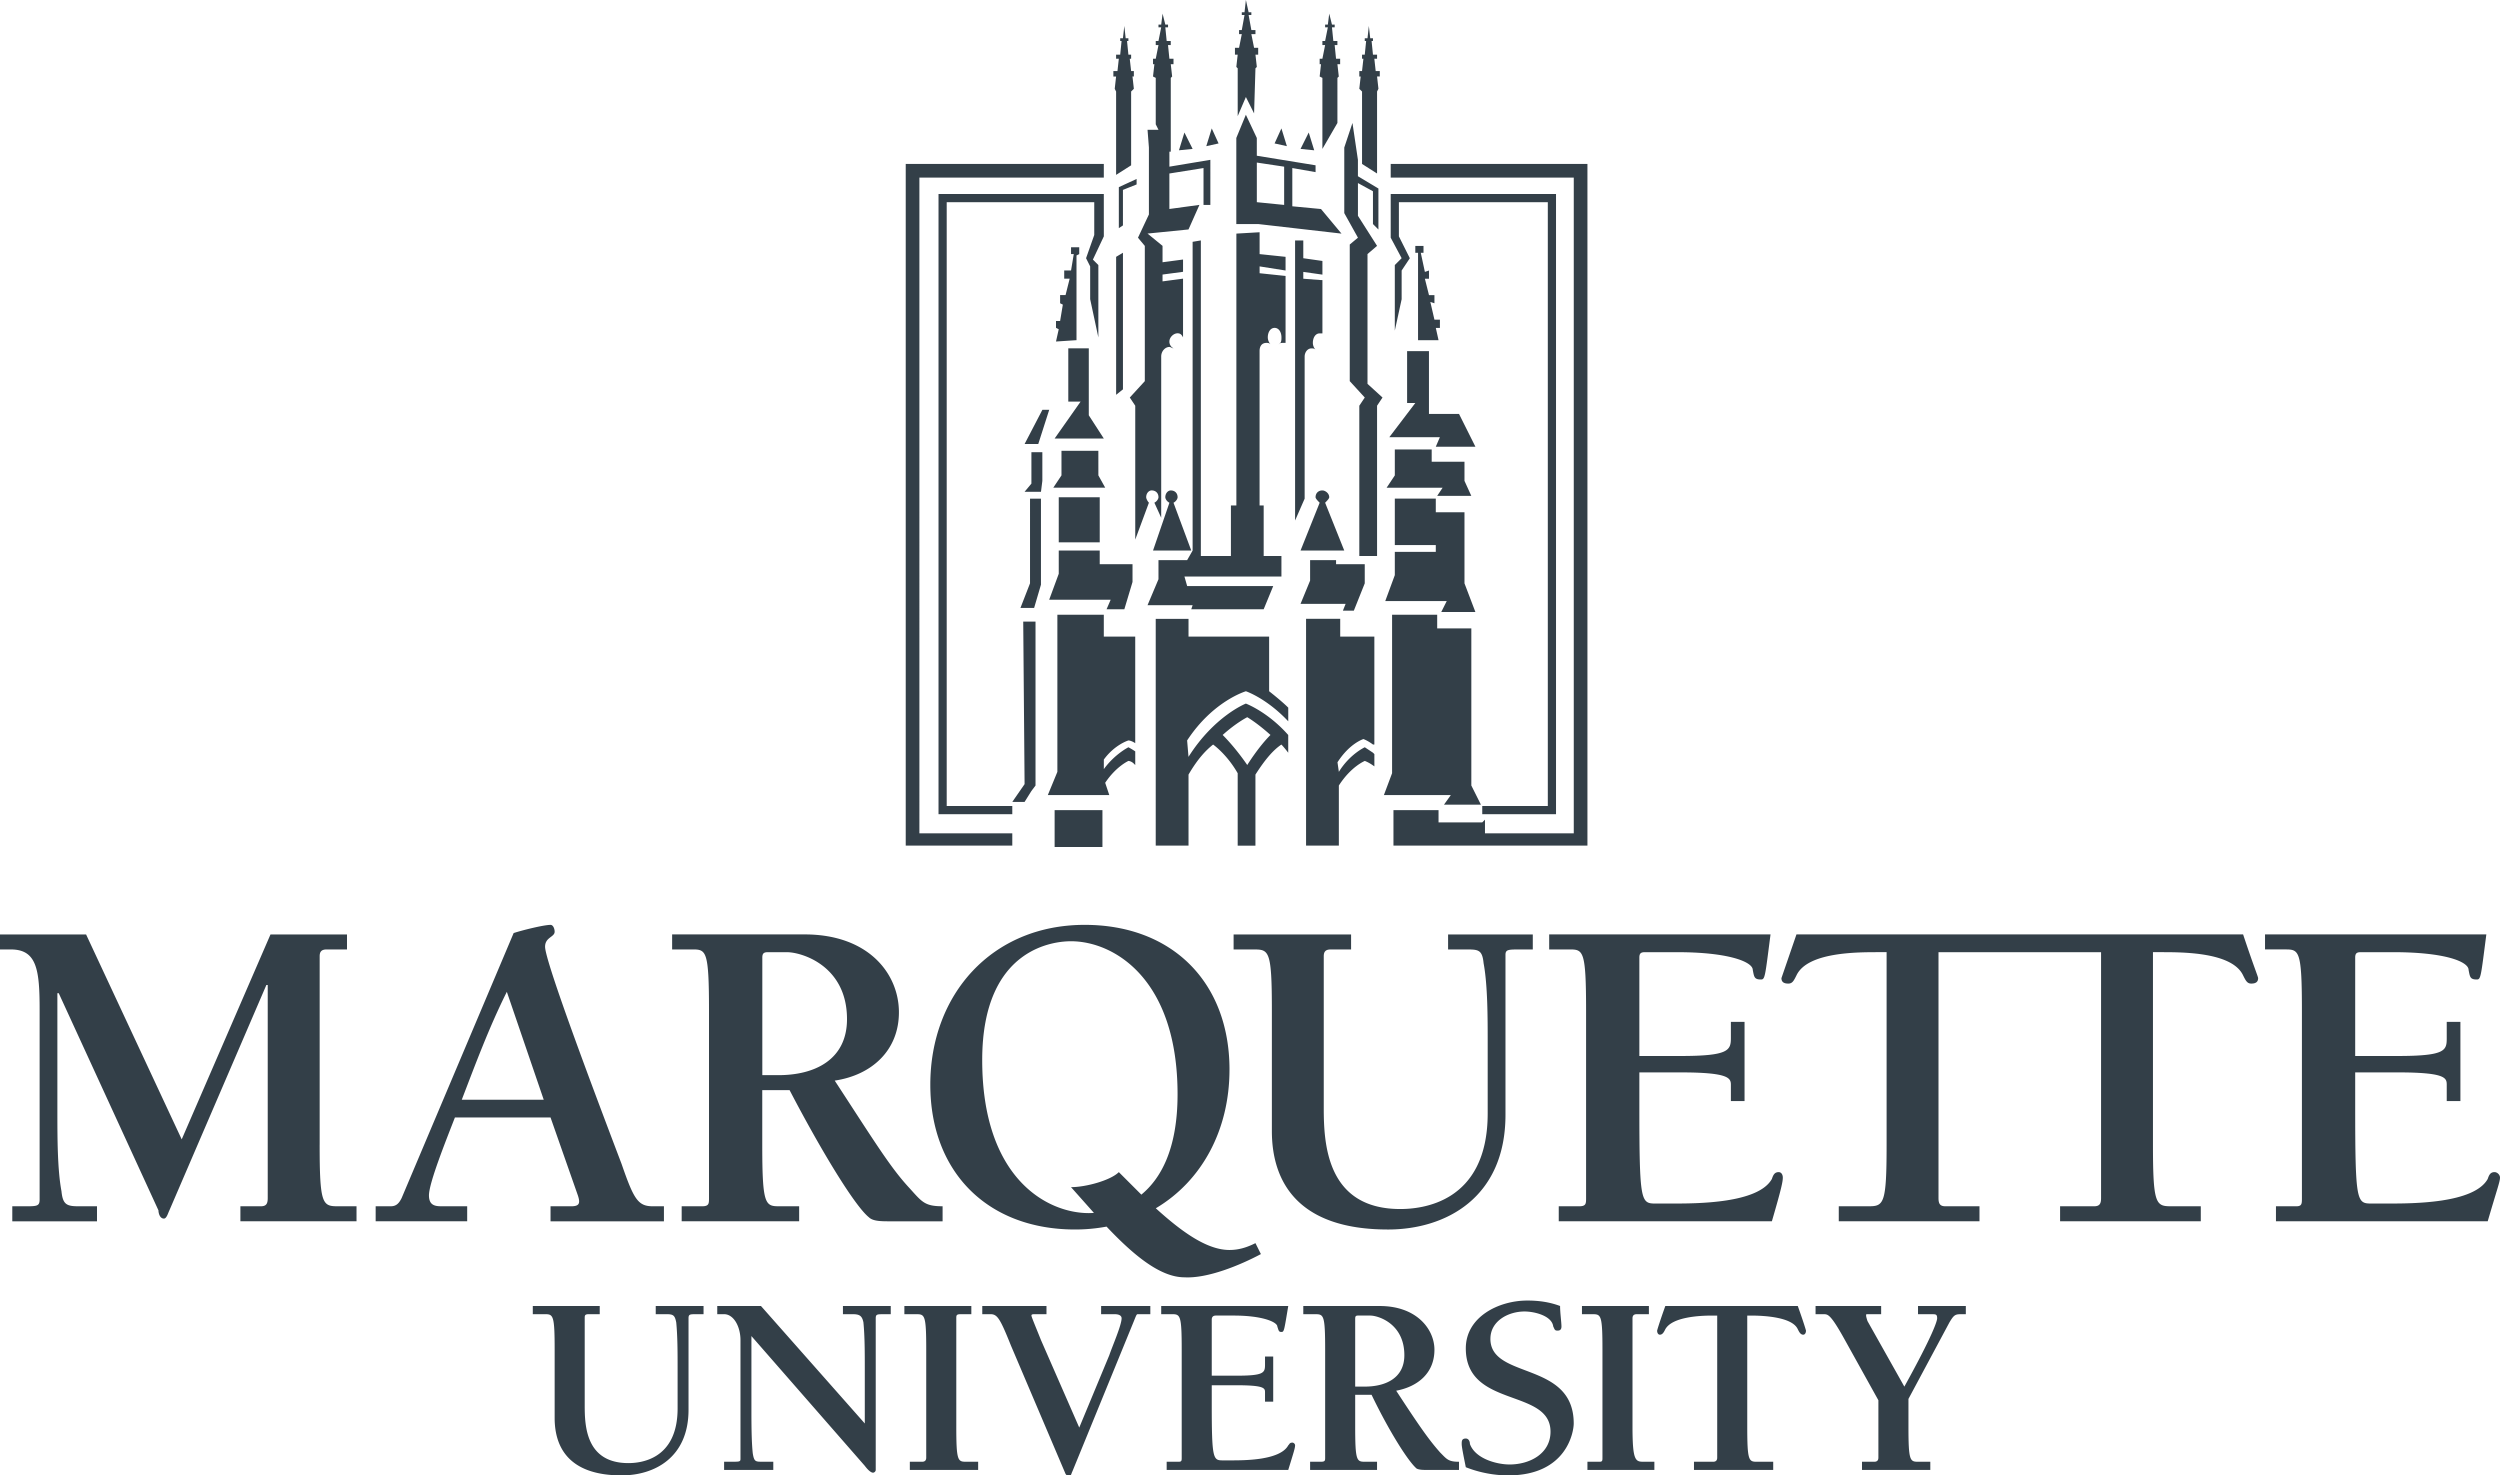 <svg xmlns="http://www.w3.org/2000/svg" viewBox="0 0 120 70.82"><path d="M51.672 16.328v-4.066l.131-.066v-.328h-.393v.328h.131l-.131.787h-.328v.393h.262l-.197.787h-.262v.393l.131.066-.131.787h-.197v.328l.131.066-.131.59zm7.344 35.016c0-4.197-2.754-6.951-6.951-6.951-4.459 0-7.41 3.344-7.41 7.672 0 4.197 2.754 6.951 6.951 6.951.525 0 1.027-.05 1.508-.139 1.231 1.301 2.544 2.434 3.737 2.434 1.115.065 2.688-.59 3.672-1.115l-.262-.525c-.393.197-.787.328-1.246.328-1.022 0-2.181-.768-3.537-2.002 2.21-1.308 3.537-3.757 3.537-6.653zm-4.231 5.999l-1.081-1.081c-.393.393-1.574.721-2.295.721l1.1 1.237c-.101.006-.189.009-.248.009-2.033 0-5.115-1.705-5.115-7.344 0-5.508 3.607-5.705 4.262-5.705 2.033 0 5.115 1.771 5.115 7.344 0 2.647-.815 4.058-1.739 4.819zm-1.802-36.294l-.721-1.115v-3.213h-.984v2.557h.59l-1.246 1.771zm0-11.344v-.393h-7.934v29.77h3.541v-.393h-3.148V9.705h7.082v1.574l-.393 1.115.197.393v1.574l.393 1.836v-3.475l-.262-.262.525-1.115zM49.18 38.492l.328-.525.197-.262v-7.869h-.59l.065 7.803-.59.852zm10.623-5.312s.984.328 2.033 1.443v-.656c-.328-.328-.918-.787-.918-.787v-2.623h-3.869v-.853h-1.574V40.59h1.574v-3.41c.459-.787.852-1.18 1.18-1.442 0 0 .656.459 1.18 1.377v3.476h.852v-3.41c.459-.721.853-1.18 1.246-1.442 0 0 .131.131.328.393v-.852c-.984-1.115-2.033-1.508-2.033-1.508s-1.508.59-2.754 2.557l-.066-.787c1.246-1.902 2.82-2.361 2.82-2.361zm.065 1.246s.459.262 1.115.852c-.59.59-1.115 1.443-1.115 1.443s-.525-.787-1.18-1.443c.656-.59 1.18-.852 1.18-.852zm-5.705 1.115s.131 0 .328.131v-5.115h-1.508v-1.049h-2.229v7.541l-.459 1.115h2.951l-.197-.59c.525-.787 1.115-1.049 1.115-1.049s.131 0 .262.131l.066.066v-.656c-.197-.131-.328-.197-.328-.197s-.656.328-1.18 1.049v-.459c.525-.721 1.18-.918 1.18-.918zm-1.246 5.115v-1.77h-2.295v1.77zM63.147 8.262v-.328l-2.82-.459v-.852l-.525-1.115-.459 1.115v4.131h1.049l4 .459-.984-1.18-1.377-.131V8.066zm-1.508 1.574l-1.311-.131V7.803L61.639 8zM50.82 27.541l-.459 1.246h2.951l-.197.459h.853l.393-1.311v-.853h-1.574v-.656H50.82zm-1.639-6.23h.656l.525-1.639h-.328zm19.803 2.492h1.639l-.328-.721v-.918h-1.574v-.59h-1.77v1.246l-.393.59h2.688zm-16.197.066H50.82v2.164h1.967zm.787-11.541v6.623l.328-.262v-6.557zm15.738 26.295h1.771l-.459-.918v-7.541h-1.639v-.656H66.82v7.606l-.393 1.049h3.213zm-3.934-34.23v3.476l.721.459V4.393l.066-.131-.066-.59h.131V3.41h-.197l-.065-.59h.131v-.197h-.197l-.066-.656h.066v-.131h-.131l-.066-.59-.065.59h-.131v.131h.066l-.066.656h-.131v.197h.066l-.066.59h-.131v.262h.066l-.066.59zm-.59 7.344v6.557l.721.787-.262.393v7.213h.852v-7.213l.262-.393-.721-.656v-6.23l.459-.393-.918-1.443V8.787l.721.393v1.574l.262.262V9.049l-.984-.59v-.787l-.262-1.77-.393 1.18v3.147l.656 1.18zm.656 23.738s.197.066.459.262h.066v-5.18h-1.639v-.853h-1.639V40.59h1.574v-2.885c.59-.918 1.246-1.18 1.246-1.18s.197.066.459.262v-.59l-.066-.066-.393-.262s-.721.328-1.246 1.18l-.066-.459c.59-.918 1.246-1.115 1.246-1.115zm13.508 10.23h1.574c2.426 0 3.607.459 3.607.852.065.328.065.459.393.459.197 0 .197-.131.459-2.164H74.361v.721h.984c.656 0 .787.066.787 2.951v8.984c0 .262 0 .393-.328.393h-.984v.721h10.23c.459-1.574.525-1.902.525-2.098 0-.131-.066-.262-.197-.262-.197 0-.262.131-.328.328-.656 1.18-3.607 1.18-4.787 1.18h-.787c-.721 0-.787-.066-.787-4.721v-1.574h1.967c2.295 0 2.426.262 2.426.59v.787h.656v-3.803h-.656v.787c0 .59-.131.852-2.426.852h-1.967v-4.721c0-.197.066-.262.262-.262zM69.18 29.377h1.639L70.295 28v-3.41h-1.377v-.656h-1.967v2.229h1.967v.328h-1.967v1.115l-.459 1.246h2.951zm-.262-7.934h1.902l-.787-1.574H68.59v-3.016h-1.049v2.492h.393l-1.246 1.639h2.426zM63.475 3.738v3.41l.721-1.246V3.738l.066-.065-.066-.59h.131V2.82h-.197l-.066-.656h.131v-.197H64l-.066-.656h.131V1.18h-.131l-.131-.525-.066.525h-.131v.131h.131l-.131.656h-.131v.197h.131l-.131.656h-.131v.262h.065l-.065.59zm.328 20.131c0-.197-.197-.328-.328-.328-.197 0-.328.131-.328.328 0 .066.131.197.197.262l-.918 2.295h2.098l-.918-2.295c.066-.065.197-.197.197-.262zm3.148-11.147v3.082.066l.328-1.508v-1.377l.393-.59-.525-1.049V9.705h7.148v28.983h-3.147v.393h3.541V9.311h-7.935v.393 1.705l.525.984zm-4.066 14.164v.984l-.459 1.115h2.164l-.131.328h.525L65.508 28v-.918h-1.377v-.197zm-.721-15.344v13.443l.459-1.049v-6.82c0-.197.131-.393.328-.393.066 0 .131 0 .197.066a.5.5 0 0 1-.131-.328c0-.262.131-.459.328-.459h.131v-2.558h-.066l-.852-.065v-.328l.918.131v-.656l-.918-.131v-.853zm6.951 3.803h-.262l-.197-.853.197.066v-.393h-.262l-.197-.787h.197v-.393l-.197.066-.197-.918h.131v-.328h-.393v.328h.131v4.197h.984l-.131-.59h.197v-.393zm10.82 47.344c-.328.918-.393 1.18-.393 1.18 0 .131.066.197.131.197.131 0 .197-.131.262-.262.328-.59 1.639-.656 2.229-.656h.262v6.82c0 .131-.066.197-.197.197h-.918v.393h3.803v-.393h-.787c-.393 0-.459-.066-.459-1.705v-5.312h.197c.59 0 1.967.066 2.229.656.066.131.131.262.262.262.066 0 .131-.066.131-.197 0 0-.066-.262-.393-1.18zm-27.082.393h.656c.197 0 .328.066.328.197 0 .328-.459 1.377-.59 1.77l-1.443 3.475-1.836-4.197c-.262-.656-.459-1.115-.459-1.18s.066-.066.197-.066h.525v-.393h-3.082v.393h.393c.328 0 .459.197.984 1.508l2.623 6.164c.066.066.066.131.131.131.131 0 .131-.131.197-.262l2.951-7.213c.131-.328.131-.328.197-.328h.59v-.393h-2.361zm19.41-9.574v-7.672c0-.262.131-.262.721-.262h.59v-.721h-4.066v.721h.852c.59 0 .787 0 .852.656.197 1.049.197 2.623.197 3.803v3.41c0 4.328-3.213 4.59-4.197 4.59-3.541 0-3.672-3.148-3.672-4.852v-7.279c0-.197.066-.328.328-.328h.984v-.721h-5.639v.721h.984c.721 0 .853.066.853 2.951v5.77c0 2.361 1.18 4.721 5.574 4.721 2.754 0 5.639-1.508 5.639-5.508zM62.033 69.246c-.131 0-.131.066-.197.131-.393.721-2.098.721-2.754.721h-.393c-.459 0-.525-.065-.525-2.688v-.918h1.18c1.312 0 1.377.131 1.377.328v.459h.393v-2.164h-.393v.393c0 .393-.066.525-1.377.525h-1.18v-2.689c0-.131.065-.197.197-.197h.852c1.443 0 2.098.328 2.098.525.066.197.066.262.197.262s.131-.065.328-1.246h-6.098v.393h.525c.393 0 .459.066.459 1.705v5.18c0 .131 0 .197-.131.197H56v.393h5.836c.262-.852.328-1.049.328-1.18 0-.066-.065-.131-.131-.131zm-16.131-.787v-5.18c0-.131 0-.197.197-.197h.525v-.393H43.41v.393H44c.393 0 .459.066.459 1.705v5.18c0 .131-.066.197-.197.197h-.59v.393h3.279v-.393h-.59c-.393 0-.459-.066-.459-1.705zM20.59 57.377c0-.59.787-2.557 1.246-3.738h4.59l1.311 3.738c.131.393.066.525-.328.525h-.983v.721h5.443v-.721h-.525c-.721 0-.918-.328-1.508-2.033-1.246-3.279-3.672-9.705-3.672-10.426 0-.459.459-.459.459-.721 0-.131-.066-.328-.197-.328-.328 0-1.377.262-1.771.393l-5.377 12.721c-.131.262-.262.393-.525.393h-.721v.721h4.393v-.721H21.18c-.328 0-.59-.066-.59-.525zm3.738-9.771l1.771 5.18h-3.934c.656-1.705 1.311-3.475 2.164-5.18zm7.148 15.475H32c.328 0 .393.066.459.393.066.656.066 1.508.066 2.23v1.902c0 2.492-1.836 2.623-2.361 2.623-2.033 0-2.098-1.77-2.098-2.754v-4.197c0-.131 0-.197.197-.197h.524v-.393h-3.213v.393h.59c.393 0 .459.066.459 1.705v3.279c0 1.377.656 2.754 3.213 2.754 1.574 0 3.213-.852 3.213-3.148v-4.393c0-.197.066-.197.393-.197h.328v-.393h-2.295v.393zm8.984 0h.459c.328 0 .459.066.525.393.066.656.066 1.508.066 2.23v2.623l-4.984-5.639h-2.098v.393h.328c.459 0 .787.59.787 1.246v5.705c0 .131-.065.131-.393.131h-.393v.393h2.361v-.393h-.525c-.328 0-.393 0-.459-.393-.066-.59-.066-1.508-.066-2.164v-3.475l5.443 6.23c.197.262.328.328.393.328s.131-.066.131-.131v-7.279c0-.197.066-.197.393-.197h.328v-.393h-2.295v.393zm4.787-5.18c-.852 0-.983-.197-1.574-.852-.918-.984-1.639-2.164-3.607-5.18 1.771-.262 3.082-1.443 3.082-3.279s-1.443-3.738-4.525-3.738h-6.361v.721h.983c.656 0 .787.066.787 2.951v8.984c0 .262 0 .393-.328.393h-.984v.721h5.639v-.721h-.984c-.656 0-.787-.131-.787-2.951v-2.623h1.312c1.574 3.016 3.147 5.574 3.803 6.099.197.197.59.197 1.049.197h2.492v-.721zm-7.869-6.295h-.787v-5.639c0-.197.066-.262.262-.262h.918c.721 0 2.885.656 2.885 3.213 0 1.967-1.574 2.689-3.279 2.689zm48.852-6.754l-.721 2.098c0 .197.131.262.328.262s.262-.131.393-.393c.525-1.115 2.885-1.115 3.934-1.115h.393v9.246c0 2.82-.131 2.951-.853 2.951h-1.443v.721h6.754v-.721h-1.639c-.262 0-.328-.131-.328-.393V45.705h7.41.393v11.803c0 .262-.066.393-.328.393h-1.639v.721h6.754v-.721h-1.443c-.721 0-.853-.131-.853-2.951v-9.246h.393c1.049 0 3.41 0 3.934 1.115.131.262.197.393.393.393s.328-.066.328-.262c0-.066-.197-.524-.721-2.098H86.229zm33.508 11.41c-.197 0-.262.131-.328.328-.656 1.18-3.607 1.18-4.787 1.18h-.787c-.721 0-.787-.066-.787-4.721v-1.574h2.033c2.295 0 2.361.262 2.361.59v.787h.656v-3.803h-.656v.787c0 .59-.066.852-2.361.852h-2.033v-4.721c0-.197.066-.262.262-.262h1.574c2.492 0 3.607.459 3.607.852.065.328.065.459.393.459.197 0 .197-.131.459-2.164h-10.623v.721h.984c.656 0 .787.066.787 2.951v8.984c0 .262 0 .393-.262.393h-.984v.721h10.164c.459-1.574.59-1.902.59-2.098 0-.131-.131-.262-.262-.262zM69.115 69.705c-.525-.59-.984-1.246-2.098-2.951 1.049-.197 1.836-.853 1.836-1.967 0-.984-.853-2.098-2.623-2.098h-3.672v.393h.59c.394 0 .459.066.459 1.705v5.18c0 .131 0 .197-.197.197h-.525v.393h3.213v-.393h-.59c-.393 0-.459-.066-.459-1.705v-1.508h.787c.852 1.771 1.771 3.213 2.164 3.541.131.066.328.066.59.066h1.442v-.393c-.525 0-.59-.131-.918-.459zm-3.607-3.148h-.459v-3.213c0-.131 0-.197.131-.197h.59c.393 0 1.639.393 1.639 1.902 0 1.115-.918 1.508-1.902 1.508zm26.557-3.475h.656c.197 0 .262 0 .262.197 0 .131-.197.787-1.574 3.279l-1.77-3.148s-.066-.197-.066-.262 0-.066.066-.066h.656v-.393h-3.148v.393h.393c.197 0 .328 0 .984 1.18l1.639 2.951v2.754c0 .131-.066.197-.197.197h-.59v.393h3.279v-.393h-.59c-.393 0-.459-.066-.459-1.705v-1.312l1.967-3.672c.197-.328.262-.393.525-.393h.262v-.393h-2.295v.393zm-20.525 1.18c0-.852.853-1.311 1.639-1.311.459 0 1.311.197 1.377.721.066.131.066.197.197.197.065 0 .197 0 .197-.197s-.066-.656-.066-.984c-.525-.197-1.049-.262-1.574-.262-1.377 0-2.951.787-2.951 2.295 0 2.885 4.066 1.902 4.066 4 0 1.049-.984 1.574-1.967 1.574-.59 0-1.639-.262-1.902-.984 0-.131-.065-.262-.197-.262-.197 0-.197.131-.197.262s.065.459.197 1.115c.656.262 1.377.393 2.033.393 2.82 0 3.147-2.098 3.147-2.492 0-3.016-4-2.098-4-4.066zm6.82 4.197v-5.18c0-.131.066-.197.197-.197h.59v-.393h-3.213v.393h.525c.393 0 .459.066.459 1.705v5.18c0 .131 0 .197-.131.197h-.59v.393h3.213v-.393h-.525c-.393 0-.525-.066-.525-1.705zm-25.639-46.82h-1.77v1.18l-.393.59h2.492l-.328-.59zm4.918-10.098l-.393.066v14.754.065l-.262.459h-1.377v.918l-.525 1.246h2.164l-.065.197h3.475l.459-1.115h-4.131l-.131-.459h4.656v-.984h-.852v-2.426h-.197v-7.41c0-.262.131-.393.328-.393.065 0 .131 0 .197.066a.5.5 0 0 1-.131-.328c0-.262.131-.459.328-.459s.328.197.328.459c0 .131 0 .262-.131.328.066-.066.131-.066.197-.066h.131v-3.213l-1.246-.131v-.328l1.246.197v-.066-.59l-1.246-.131v-1.049l-1.115.065v13.049h-.262v2.426h-1.443V11.541zm1.705-8.328l.066.066v2.295l.393-.918.393.787.066-2.164.066-.066-.066-.59h.131v-.328h-.197l-.131-.656h.197v-.197h-.197l-.131-.721h.131V.59h-.131L59.803 0l-.066.59h-.131v.131h.131l-.131.721h-.131v.197h.131l-.131.656h-.197v.328h.131zm-1.18 2.951l-.262.852.59-.131zm-1.049 20.262h.066l-.853-2.295c.131-.065.197-.197.197-.262 0-.197-.131-.328-.328-.328-.131 0-.262.131-.262.328 0 .066.065.197.197.262l-.787 2.295zm-7.082-3.344v-1.377h-.066-.459v1.508l-.328.393h.787zM61.508 6.164l-.328.721.59.131zm1.311.197l-.393.787.656.066zm-9.115 4.59l.197-.131V9.115l.656-.262V8.59l-.853.393zm-3.738 12.984h-.525V28l-.459 1.18h.656l.328-1.115v-4.131zm3.541-19.672l.066.131v4l.721-.459V4.393l.131-.131-.066-.59h.066V3.41h-.131l-.066-.59h.066v-.197h-.131l-.066-.656h.066v-.131h-.131l-.065-.59-.066.59h-.131v.131h.066l-.066.656h-.197v.197h.131l-.065.59h-.197v.262h.131zM48.59 40h-4.459V8.525h8.852v-.656h-9.508V40.59h5.115V40zm6.033-28.59l.328.393v6.492l-.721.787.262.393v6.426l.656-1.771c-.066-.065-.131-.197-.131-.262 0-.197.131-.328.262-.328.197 0 .328.131.328.328 0 .066-.066.197-.197.262l.328.721v-7.738c0-.262.197-.459.393-.459.066 0 .131.065.197.065a.36.36 0 0 1-.197-.328c0-.197.197-.393.393-.393.131 0 .197.065.262.197v-2.82l-.984.131v-.328l.984-.131v-.59l-.984.131v-.787l-.721-.59 1.967-.197.525-1.18-1.443.197V8.328l1.639-.262v1.771h.328V7.672L56.131 8v-.721h.066V3.738l.066-.065-.066-.59h.131V2.82h-.197l-.066-.656h.131v-.197H56l-.065-.656h.131V1.18h-.131l-.131-.525-.066.525h-.131v.131h.131l-.131.656h-.131v.197h.131l-.131.656h-.131v.262h.066l-.066.59.131.065v2.23l.131.262h-.525l.066.852v3.213zM15.344 54.951v-9.049c0-.197.065-.328.328-.328h.984v-.721h-3.672l-4.262 9.836-4.59-9.836H0v.721h.525c1.246 0 1.377.984 1.377 2.885v9.115c0 .328-.131.328-.721.328H.59v.721h4.066v-.721h-.853c-.59 0-.787-.066-.852-.721-.197-1.049-.197-2.623-.197-3.803v-5.705h.065l4.787 10.426c0 .131.065.393.262.393.131 0 .197-.262.262-.393l4.656-10.82h.065v10.229c0 .262-.065.393-.328.393h-.984v.721h5.574v-.721h-.918c-.721 0-.852-.131-.852-2.951zm41.508-48.59l-.262.853.656-.066zM75.541 40h-4.262v-.656l-.131.131h-.721-1.377v-.59h-2.164v1.705h3.541 5.77V7.869h-9.443v.656h8.787V40z" fill="#333f48" fill-rule="evenodd"/></svg>